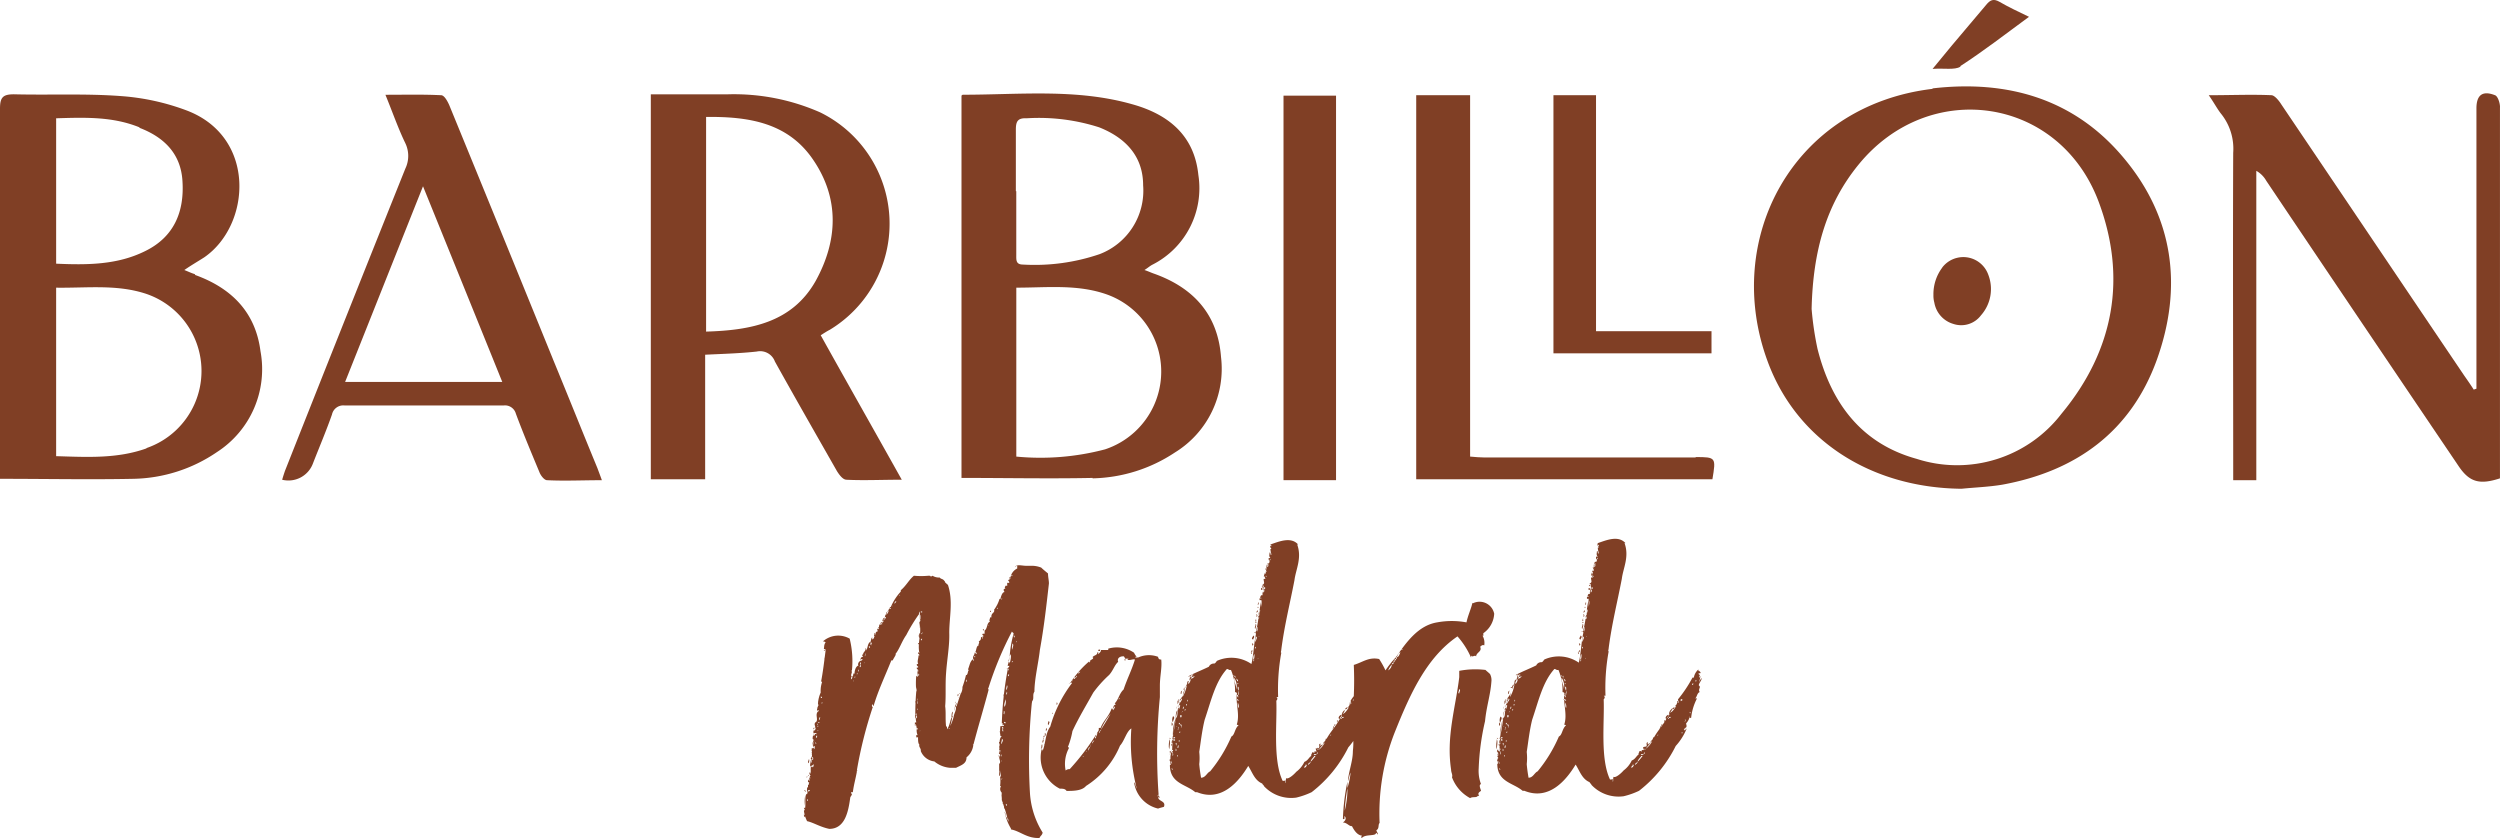 <svg xmlns="http://www.w3.org/2000/svg" width="212.542" height="71.242" viewBox="0 0 212.542 71.242">
  <g id="logo-barbillon-madrid" transform="translate(3.5 -159.879)">
    <g id="Capa_1" transform="translate(-3.5 159.879)">
      <g id="Grupo_51" data-name="Grupo 51">
        <path id="Trazado_36" data-name="Trazado 36" d="M24.057,209.986c-.27-.077-.5-.193-.886-.347.616-.424,1.155-.732,1.694-1.078,3.966-2.734,4.466-10.2-1.463-12.475a19.869,19.869,0,0,0-5.583-1.232c-3.042-.231-6.084-.077-9.125-.154-.963,0-1.194.27-1.194,1.232V227.39h0c3.889,0,7.624.077,11.359,0a13,13,0,0,0,7.085-2.272,8.384,8.384,0,0,0,3.7-8.586c-.424-3.311-2.464-5.352-5.545-6.469Zm-4.7-12.437c2.118.809,3.542,2.233,3.658,4.582.154,2.58-.732,4.7-3.157,5.891-2.387,1.194-4.967,1.194-7.585,1.078v-12.36h0c2.464-.077,4.813-.154,7.085.77Zm.578,27.261c-2.5.886-5.044.732-7.662.655V211.141h0c2.618.039,5.2-.308,7.7.539a6.928,6.928,0,0,1,0,13.091Z" transform="translate(-7.5 -186.683)" fill="#803f25"/>
        <path id="Trazado_37" data-name="Trazado 37" d="M230.928,227.243a13.092,13.092,0,0,0,7.008-2.195,8.349,8.349,0,0,0,3.927-8.124c-.27-3.619-2.349-5.891-5.7-7.085-.231-.077-.462-.193-.809-.308.308-.193.462-.347.693-.462a7.289,7.289,0,0,0,3.889-7.624c-.347-3.388-2.58-5.16-5.622-6.007-4.736-1.348-9.588-.809-14.4-.809,0,0-.038,0-.115.077v32.5h0c3.773,0,7.47.077,11.166,0Zm-6.507-24.412v-5.237c0-.693.154-1,.924-.963a16.752,16.752,0,0,1,6.161.77c2.426.963,3.735,2.618,3.735,4.928a5.775,5.775,0,0,1-3.7,5.853,17.078,17.078,0,0,1-6.507.886c-.616,0-.578-.385-.578-.809v-5.429h0Zm.039,8.2c2.618,0,5.2-.308,7.7.578a6.964,6.964,0,0,1-.154,13.168,21.439,21.439,0,0,1-7.547.616V211.033Z" transform="translate(-138.056 -186.575)" fill="#803f25"/>
        <path id="Trazado_38" data-name="Trazado 38" d="M409.957,193.167c-11.9,1.425-17.866,12.783-14.015,23.179,2.464,6.7,8.779,10.743,16.48,10.82h0c1.155-.116,2.31-.154,3.465-.347,6.315-1.155,10.935-4.543,13.13-10.589,2.233-6.2,1.463-12.167-2.888-17.288-4.2-4.967-9.857-6.546-16.172-5.814Zm10.974,27.607a11.186,11.186,0,0,1-12.321,3.85c-4.736-1.309-7.277-4.775-8.432-9.357a26.676,26.676,0,0,1-.5-3.388c.115-4.929,1.232-8.894,4-12.283,6.007-7.354,16.98-5.776,20.369,3.08C426.514,209.185,425.4,215.384,420.931,220.775Z" transform="translate(-245.66 -185.613)" fill="#803f25"/>
        <path id="Trazado_39" data-name="Trazado 39" d="M167.8,227.467c1.5.077,3,0,4.736,0-2.349-4.2-4.62-8.2-6.892-12.283.308-.193.539-.347.77-.462a10.542,10.542,0,0,0-.809-18.482,18.18,18.18,0,0,0-7.816-1.54H151.2v32.728h4.62V216.84h0c1.579-.077,3-.115,4.389-.27a1.337,1.337,0,0,1,1.54.847c1.733,3.119,3.5,6.2,5.275,9.318.193.308.5.732.809.732Zm-11.9-12.629V196.625h0c3.581-.039,6.931.462,9.087,3.619,2.272,3.311,2.118,6.892.231,10.319-2,3.542-5.506,4.2-9.318,4.312Z" transform="translate(-95.87 -186.683)" fill="#803f25"/>
        <path id="Trazado_40" data-name="Trazado 40" d="M519.958,195.643c0-.347-.193-.924-.424-1-1.078-.424-1.579,0-1.579,1.117v23.834l-.231.077c-.27-.424-.539-.809-.809-1.194-5.2-7.7-10.358-15.363-15.556-23.064-.193-.308-.539-.732-.809-.77-1.694-.077-3.427,0-5.352,0,.462.655.732,1.194,1.078,1.617a4.742,4.742,0,0,1,1,3.273c-.038,8.856,0,17.75,0,26.606v1.232h1.964v-26.3a2.228,2.228,0,0,1,.847.847c5.429,8.086,10.858,16.133,16.326,24.219.924,1.386,1.771,1.656,3.542,1.078V195.682Z" transform="translate(-307.416 -186.548)" fill="#803f25"/>
        <path id="Trazado_41" data-name="Trazado 41" d="M92.825,217.271q-4.389-10.8-8.817-21.6c-.154-.347-.424-.847-.693-.847-1.54-.077-3.08-.038-4.736-.038.616,1.5,1.078,2.849,1.694,4.12a2.49,2.49,0,0,1,0,2.156q-5.14,12.822-10.242,25.721c-.077.231-.154.462-.231.732a2.224,2.224,0,0,0,2.618-1.386c.539-1.386,1.117-2.734,1.617-4.158a.983.983,0,0,1,1.078-.77H88.628a.956.956,0,0,1,1.04.693c.616,1.656,1.309,3.311,2,4.967.116.308.424.693.655.693,1.5.077,3,0,4.659,0-.154-.424-.27-.732-.385-1.04-1.271-3.08-2.5-6.161-3.773-9.241ZM75.152,219.2c2.195-5.506,4.351-10.935,6.623-16.634,2.31,5.7,4.5,11.089,6.738,16.634Z" transform="translate(-45.812 -186.729)" fill="#803f25"/>
        <path id="Trazado_42" data-name="Trazado 42" d="M140.3,279.9Z" transform="translate(-89.167 -239.078)" fill="#803f25"/>
        <path id="Trazado_43" data-name="Trazado 43" d="M343.957,225.7H326.014c-.385,0-.77-.038-1.232-.077V194.9H320.2v32.651h25.182c.308-1.848.308-1.887-1.425-1.887Z" transform="translate(-199.798 -186.806)" fill="#803f25"/>
        <rect id="Rectángulo_34" data-name="Rectángulo 34" width="4.466" height="32.69" transform="translate(109.12 8.132)" fill="#803f25"/>
        <path id="Trazado_44" data-name="Trazado 44" d="M363.938,214.961h-9.818V194.9H350.5v21.947h13.438Z" transform="translate(-218.431 -186.806)" fill="#803f25"/>
        <path id="Trazado_45" data-name="Trazado 45" d="M436.549,179.509c1.964-1.271,3.812-2.7,5.853-4.2-.963-.462-1.771-.847-2.5-1.271-.539-.308-.809-.154-1.155.27-.963,1.155-1.964,2.31-2.926,3.465-.462.578-.963,1.155-1.617,1.964,1-.077,1.848.116,2.387-.192Z" transform="translate(-269.903 -173.879)" fill="#803f25"/>
        <path id="Trazado_46" data-name="Trazado 46" d="M435.17,231.517a3.741,3.741,0,0,0-.77,2.349h0a2.266,2.266,0,0,0,.077.655,2.291,2.291,0,0,0,1.617,1.81,2.1,2.1,0,0,0,2.349-.732,3.37,3.37,0,0,0,.616-3.465,2.255,2.255,0,0,0-3.927-.578Z" transform="translate(-270.026 -208.792)" fill="#803f25"/>
        <path id="Trazado_47" data-name="Trazado 47" d="M228.958,351.277V351.2C228.881,351.2,228.8,351.277,228.958,351.277Z" transform="translate(-143.633 -282.924)" fill="#803f25"/>
        <path id="Trazado_48" data-name="Trazado 48" d="M185.1,349.8v.77A2.581,2.581,0,0,0,185.1,349.8Z" transform="translate(-116.717 -282.063)" fill="#803f25"/>
        <path id="Trazado_49" data-name="Trazado 49" d="M186.008,345.077V345C185.931,345,185.931,345.077,186.008,345.077Z" transform="translate(-117.24 -279.112)" fill="#803f25"/>
        <path id="Trazado_50" data-name="Trazado 50" d="M186.7,339.8Z" transform="translate(-117.701 -275.914)" fill="#803f25"/>
        <path id="Trazado_51" data-name="Trazado 51" d="M228.9,333.054v0Z" transform="translate(-143.652 -271.671)" fill="#803f25"/>
        <path id="Trazado_52" data-name="Trazado 52" d="M228.7,350.2v.154c.115,0,0,.154.193.231-.077-.193,0-.346-.154-.385Z" transform="translate(-143.529 -282.309)" fill="#803f25"/>
        <path id="Trazado_53" data-name="Trazado 53" d="M229.2,351.993c0,.077,0,.154.116.193C229.238,352.186,229.316,351.955,229.2,351.993Z" transform="translate(-143.837 -283.409)" fill="#803f25"/>
        <path id="Trazado_54" data-name="Trazado 54" d="M210.2,333.9v0Z" transform="translate(-132.152 -272.286)" fill="#803f25"/>
        <path id="Trazado_55" data-name="Trazado 55" d="M210.1,325.838v0Z" transform="translate(-132.091 -267.304)" fill="#803f25"/>
        <path id="Trazado_56" data-name="Trazado 56" d="M210.645,310.4c0,.077-.077.193,0,.193C210.645,310.516,210.761,310.477,210.645,310.4Z" transform="translate(-132.405 -257.834)" fill="#803f25"/>
        <path id="Trazado_57" data-name="Trazado 57" d="M209.6,331.839v.077c.116,0,.116-.077.116-.116H209.6Z" transform="translate(-131.783 -270.994)" fill="#803f25"/>
        <path id="Trazado_58" data-name="Trazado 58" d="M217.754,331c-.154,0-.154.27-.154.462h.116c-.116-.115,0-.27,0-.462Z" transform="translate(-136.703 -270.502)" fill="#803f25"/>
        <path id="Trazado_59" data-name="Trazado 59" d="M218.7,328.3v0Z" transform="translate(-137.379 -268.842)" fill="#803f25"/>
        <path id="Trazado_60" data-name="Trazado 60" d="M218.8,327.293c.154,0,.116-.077.116-.193C218.8,327.1,218.916,327.293,218.8,327.293Z" transform="translate(-137.441 -268.104)" fill="#803f25"/>
        <path id="Trazado_61" data-name="Trazado 61" d="M203.5,309Z" transform="translate(-128.032 -256.973)" fill="#803f25"/>
        <path id="Trazado_62" data-name="Trazado 62" d="M218.445,328.7c0,.116-.077.116,0,.193V328.7Z" transform="translate(-137.202 -269.088)" fill="#803f25"/>
        <path id="Trazado_63" data-name="Trazado 63" d="M224.584,312.771c-.077-.077-.115.116,0,.116Z" transform="translate(-140.953 -259.281)" fill="#803f25"/>
        <path id="Trazado_64" data-name="Trazado 64" d="M196,321.8v0Z" transform="translate(-123.42 -264.845)" fill="#803f25"/>
        <path id="Trazado_65" data-name="Trazado 65" d="M228.545,348.5c0,.193-.077.424,0,.385C228.468,348.808,228.545,348.539,228.545,348.5Z" transform="translate(-143.413 -281.264)" fill="#803f25"/>
        <path id="Trazado_66" data-name="Trazado 66" d="M196.3,322.4Z" transform="translate(-123.604 -265.214)" fill="#803f25"/>
        <path id="Trazado_67" data-name="Trazado 67" d="M188.1,331.9Z" transform="translate(-118.562 -271.056)" fill="#803f25"/>
        <path id="Trazado_68" data-name="Trazado 68" d="M203,310.1Z" transform="translate(-127.725 -257.65)" fill="#803f25"/>
        <path id="Trazado_69" data-name="Trazado 69" d="M201.176,312.854c.077,0,0-.154.077-.154C201.176,312.7,201.137,312.7,201.176,312.854Z" transform="translate(-126.594 -259.248)" fill="#803f25"/>
        <path id="Trazado_70" data-name="Trazado 70" d="M200.611,313.6c-.077,0-.077.077-.116.077.116,0-.116.231.077.231V313.6Z" transform="translate(-126.183 -259.802)" fill="#803f25"/>
        <path id="Trazado_71" data-name="Trazado 71" d="M229.008,327.7Z" transform="translate(-143.683 -268.473)" fill="#803f25"/>
        <path id="Trazado_72" data-name="Trazado 72" d="M221.5,319.7h0Z" transform="translate(-139.101 -263.553)" fill="#803f25"/>
        <path id="Trazado_73" data-name="Trazado 73" d="M230.145,319.593V319.4S230.068,319.593,230.145,319.593Z" transform="translate(-144.397 -263.369)" fill="#803f25"/>
        <path id="Trazado_74" data-name="Trazado 74" d="M230.7,315.7v0Z" transform="translate(-144.759 -261.093)" fill="#803f25"/>
        <path id="Trazado_75" data-name="Trazado 75" d="M229.8,321.5s0,.115.116,0Z" transform="translate(-144.206 -264.66)" fill="#803f25"/>
        <path id="Trazado_76" data-name="Trazado 76" d="M204.406,310.243c.193-.231,0-.539.193-.809,0-1.078.347-2.464.462-3.542.347-1.925.539-3.619.77-5.66,0-.27-.077-.539-.077-.847-.231-.193-.424-.347-.578-.5a2.194,2.194,0,0,0-.847-.154h-.462c-.308,0-.809-.154-.924.116,0,0,.116-.116.193-.116v.231a1.03,1.03,0,0,0-.578.809.075.075,0,0,0-.077-.077v.077c0,.154.077,0,.115,0-.077.154-.231.116-.231.231.077,0,.116.154.077.192-.116,0-.077-.077-.077-.192h0v.192c-.115-.077-.077.077-.077.231h-.154c0,.116-.116.116,0,.231h0c-.231.077-.154.154-.077.308-.193,0-.308.385-.347.578h-.077a2.974,2.974,0,0,1-.462.924c.077.308-.27.231-.231.655h-.116c0,.193-.116.231,0,.347-.308.154-.193.578-.462.77v.27h-.154c-.116.154.077.077.077.27-.077-.193-.077.115-.231,0,0,.193,0,.27-.193.385.116.116-.077.231,0,.347-.231,0-.193.578-.347.616,0,.231-.193.27-.115.539.115,0,0,.231,0,.154v-.154c-.27.154-.308.539-.424.809h0c0,.231-.077.616-.193.539a8.86,8.86,0,0,1-.308,1.04v-.077a1.032,1.032,0,0,1-.154.655s-.193-.077-.116,0h.116c-.116.347-.27.809-.347,1.078-.116-.154.077-.231,0-.308-.077.154-.231.462-.154.655,0-.193,0-.308.077-.385.116.27-.116.578-.154.847a3.755,3.755,0,0,1-.308.847,6.017,6.017,0,0,0,.193-.847c-.231.347-.193.77-.462,1.117V312.4h-.077c-.077-.693,0-1.155-.077-1.733.077-.847,0-1.848.077-2.811.077-1.155.308-2.349.27-3.427,0-1.309.347-2.734-.116-4.081-.116-.077-.154-.154-.231-.193,0-.115-.077-.115-.077-.154-.154-.193-.27-.116-.385-.27a1.089,1.089,0,0,1-.616-.154.565.565,0,0,1-.154.077c0-.077-.077-.077-.193-.077a6.5,6.5,0,0,1-1.232,0c-.424.346-.655.847-1.117,1.232v.116h0a4.468,4.468,0,0,0-.847,1.309h-.077c0,.192-.193.231-.193.424.077,0,0-.154.115-.116-.077.116-.077.231-.231.347,0-.115.077-.115.077-.193h-.077c0,.193-.116.231-.116.385h.077c0,.077,0,.154-.115.154,0,.077,0,.116-.077.116,0,0,0-.116.077-.116v-.116a.5.5,0,0,0-.193.424c0-.116.077-.193.116-.116,0,0-.077.193-.116.116-.116,0-.116,0-.116.077.116,0,.116,0,.116.077-.116,0-.154.077-.193,0-.077.077-.077.154-.077.308h0c0,.077,0,.116-.116.116v.193c-.231,0-.154.308-.308.5,0,.115-.077.115-.154.193v-.193c-.116.115-.077.231-.154.385a.075.075,0,0,1,.077.077.075.075,0,0,1-.077-.077c-.231.077-.231.539-.347.732,0-.077,0-.193-.077-.193.077.231-.231.347-.193.539-.154,0-.077.077,0,.193-.154,0-.27.116-.193.347h0c0-.077,0-.231.154-.115a.717.717,0,0,1-.154.115v.116c0,.116,0,.154-.077.231,0-.154,0-.193.077-.231v-.116c-.193,0-.308.347-.193.385-.27.077-.347.5-.347.693H189.2c0,.077,0,.193-.077.231,0,.077,0,.231-.154.27.077,0,0-.231.116-.231-.154-.116,0-.27,0-.462,0,0-.116,0,0-.077a7.979,7.979,0,0,0-.193-2.7,1.968,1.968,0,0,0-2.272.231.459.459,0,0,1,.231.077c-.154.193-.116.385-.154.578,0,0,.154,0,.154.077h0c-.116,0-.154,0-.154.077l.154-.077c-.116.886-.231,1.887-.385,2.657,0,.077.077,0,.077.077a2.342,2.342,0,0,0-.115.886h0a2.556,2.556,0,0,0-.231,1h.077c-.116,0,0,.154,0,.193a.075.075,0,0,0-.077-.077c0,.116-.116.308-.077.462,0-.077.154-.116.154,0-.077,0-.193.115-.193.346h0v0h0c0,.193.116.539-.116.616-.116.193,0,.231,0,.462.077,0,0,.27-.154.231a.2.2,0,0,1,.154-.231h-.154v.462c.077,0,.27-.077.27.077-.231-.077-.077.077-.27.154v-.231c0,.077-.154.578,0,.5h0v.115a.075.075,0,0,1,.077.077l-.077-.077c-.077,0,.077.308-.077.347,0,0,.077-.193,0-.193a.6.6,0,0,0,.116.424c-.077.154-.193,0-.193.154s.193,0,0,.077c0,.116.077.192,0,.192,0,.077.077.193,0,.154.077.116,0,.27-.077.385,0,.077.116.077.116.116-.116,0,0,.192,0,.231h0c0-.077-.116,0-.116,0,.077,0,0-.269,0-.192,0,.231-.116.385,0,.539a.075.075,0,0,1,.077-.077c0-.077.154-.077.154,0,0,0,0,.115-.077.115a.075.075,0,0,0-.077-.077.075.075,0,0,1-.077.077v.539c-.077,0,0-.115-.077-.115-.077.154,0,.193.077.308-.077,0-.077,0-.077.077h0c.077.116,0,.116,0,.346-.116,0-.116-.115-.154-.115v.231h.116c-.077.077,0,.231-.116.231v.193c-.115,0-.077.193-.077.347.077,0,0,.231,0,.27,0,0,0-.116-.077,0-.154.269,0,.924-.116,1.232,0-.039.039-.077-.077-.116,0,0,0,.154.077.154,0,.038-.039.077-.077.115a2.6,2.6,0,0,0,.27.886c.539.116,1.117.5,1.887.655,1.348,0,1.617-1.5,1.771-2.58,0-.154.116-.231.154-.346a.474.474,0,0,1-.077-.193h.154c.077-.616.231-1.117.347-1.771-.116-.077.116,0,0-.115a36.29,36.29,0,0,1,1.348-5.352.128.128,0,0,1,0-.231c.077.077-.077.154.077.115.385-1.309.963-2.5,1.5-3.85h.116c.077-.193.347-.539.231-.539.347-.424.539-1.078.924-1.617h0a14.537,14.537,0,0,1,1.078-1.771v.077a.415.415,0,0,1,.077-.308v.655c.077-.154,0-.27.077-.385,0,.308,0,.578-.116.616v.116c.231.809-.193,1.617,0,2.541-.077,0,0-.077-.077-.077-.116.154.077.116.077.27h-.077c0,.308-.154.5,0,.77,0,0,0-.116-.154,0,0,.154.193.154.115.27h-.115c0,.193.154.077.154.308-.193,0,0,.385-.077.462-.077,0-.077-.077-.115-.077a6.987,6.987,0,0,0,0,1.271v-.385c0,.192.077.308,0,.462h0a22.02,22.02,0,0,0-.077,2.272h.077c0-.115-.077-.385,0-.462,0,.193.154.347,0,.462-.077.077,0,.231,0,.347h-.116v.27c.154,0-.077-.116.077-.116a1.124,1.124,0,0,1,.077.347c.077,0,.116,0,.116.077h-.116a1.057,1.057,0,0,0,.077.5h-.116c0,.154,0,.27.154.154,0,.308,0,.539.116.655-.077.193.154.308.116.539a1.408,1.408,0,0,0,1.155.886,2.378,2.378,0,0,0,1.309.539h.539c.462-.231.886-.347.886-.886a1.592,1.592,0,0,0,.578-1.04s-.077,0,0-.077v.077c.424-1.617.847-3,1.309-4.736-.116,0,0-.154,0-.193a29.207,29.207,0,0,1,2-4.774c-.077.115.116.115.116.231a9.011,9.011,0,0,0-.347,2.272.754.754,0,0,1,.115-.539,1.878,1.878,0,0,1-.115.809c0-.077,0-.154-.077-.154,0,.115-.077.231-.077.347h.154c-.116.154,0,.346-.116.385-.077,0,.154-.231,0-.27a29.25,29.25,0,0,0-.539,4.775h.077c.077.077-.077,0,0,.231h-.193a3.087,3.087,0,0,0,0,.847h.116c-.308.27-.116.809-.231,1.194,0,.116.116-.116.116.116H201.6c0,.077-.077.231.077.231,0-.116-.077-.154,0-.193v.308c-.154.154,0,.347,0,.539,0,0,0,.231-.077.116V316.6c.154,0,0-.424.077-.462,0,.231.154.616,0,.5a3.116,3.116,0,0,1,0,.847s.077-.077.077,0h0a.414.414,0,0,0,.077.539c-.116.655.308,1.348.462,2.156.077,0,.116.231.077.308,0-.116-.077-.154-.077-.308-.193-.115-.116-.385-.231-.539a4.214,4.214,0,0,0,.539,1.425v.077c.809.154,1.348.77,2.426.732.077-.193.231-.231.27-.462a7.181,7.181,0,0,1-1.078-3.35,49.578,49.578,0,0,1,.154-7.624Zm-19.137,8.471v-.154C185.347,318.56,185.347,318.791,185.27,318.714Zm.077-.809c0-.115.077-.115.154-.115A.114.114,0,0,1,185.347,317.905Zm.116-.886v-.308C185.539,316.711,185.539,316.981,185.462,317.019Zm.154-.886Zm0-.27Zm.077-.886c.154,0,.077.27.077.27C185.655,315.248,185.77,315.171,185.693,314.979Zm.154.732h-.077v-.077h.077Zm.077-1.656c0,.077,0,.27-.077.27h0v-.27h0s0-.116-.077-.116h.077v.154Zm.039-.193v-.154s0,.077.154.116H186Zm.116-.5c-.116,0,0-.193,0-.193C186.194,313.169,186.078,313.323,186.078,313.362Zm.039-1.232a.564.564,0,0,1,.077.154S186.117,312.283,186.117,312.129Zm.039.655h0C186.155,312.668,186.309,312.784,186.155,312.784Zm0-.347h0C186.155,312.245,186.309,312.36,186.155,312.437Zm.077-.308v-.116c.077,0,.077,0,.077.077h-.077Zm.116-.308c-.154,0,0-.154,0-.231C186.425,311.59,186.348,311.706,186.348,311.821Zm.193-1.848c-.116,0-.116-.077-.116-.116C186.5,309.858,186.54,309.858,186.54,309.973Zm-.077.809h0Zm.038-.347c0-.077,0-.077.077-.077A.068.068,0,0,1,186.5,310.435Zm.5-4.7v0Zm2.233,2.811c-.116,0,0,0,0-.115Zm.077-.27c0-.27.116-.077,0,0Zm.193-.193v-.116C189.582,307.971,189.505,307.971,189.505,308.087Zm.039-.231h0C189.736,307.779,189.351,308.048,189.544,307.855Zm.116-.115c-.116-.077,0-.193,0-.193h0Zm.115-.385c-.115,0,.077-.154,0-.193C189.89,307.162,189.852,307.316,189.775,307.355Zm.347-.347h0C190.121,306.893,190.2,307.008,190.121,307.008Zm.077-.578c-.077-.115.116-.154,0-.231C190.352,306.2,190.2,306.315,190.2,306.431Zm.347-.886.077.116C190.622,305.776,190.468,305.661,190.545,305.545Zm.231-.038c-.193-.077-.154-.193,0-.231h0C190.776,305.391,190.66,305.391,190.776,305.507Zm.693-1.232Zm.539-1.271v0Zm.347-.693h0C192.547,302.311,192.162,302.5,192.354,302.311Zm.193-.192c0,.077-.077.077,0,0Zm.154-.154c0-.193.077-.154.116-.231C192.893,301.733,192.816,301.849,192.7,301.964Zm.424-.693h0C193.124,301.117,193.24,301.271,193.124,301.271Zm1.54,7.932v0Zm0,.924c-.077,0,0-.077,0-.154v.5C194.588,310.474,194.665,310.2,194.665,310.127Zm0,.732v.077C194.665,311.09,194.588,310.936,194.665,310.859Zm.116-2.772c-.116,0,0-.116-.077-.193C194.857,307.971,194.78,308.009,194.78,308.087Zm.077,4.813v-.154C194.934,312.746,194.857,312.746,194.857,312.9Zm.038.077Zm-.038-6.546v.039h0Zm.077-3.735v-.077h.116v.077Zm.077,2.233c.077,0,0,.077,0,.154C194.857,305.006,195.011,304.968,195.011,304.929Zm0,8.7Zm.039-9.164h0c0,.193-.154,0,0,0C195.05,304.275,195.127,304.467,195.05,304.467Zm2.31,8.086h0C197.514,312.668,197.167,312.553,197.36,312.553Zm.886-2.58h-.077V309.9h.077Zm.193-.193Zm.039-.424Zm.308-.77v-.154C198.862,308.356,198.862,308.664,198.785,308.587Zm.077-.347h0Zm0-.231h0Zm.077-.231h0Zm.077-.154h0C199.016,307.779,198.9,307.624,199.016,307.624Zm.539-1.117h-.077v-.077h.077Zm.116-.27c-.077,0-.116-.115-.116-.192C199.67,306.046,199.709,306.238,199.67,306.238Zm.347-1.348h0Zm.154.039v-.154C200.171,304.621,200.286,304.968,200.171,304.929Zm.5-1.078c-.077,0,0,0,0-.115Zm.578-1.155Zm.154-.308a.068.068,0,0,1,.077-.077A.075.075,0,0,1,201.4,302.388Zm.385-.847h0C202.019,301.425,201.634,301.733,201.788,301.541Zm.039-.154h0Zm.886-1.771h-.077v-.077h.077Zm-.924,15.787v-.077C201.788,315.21,201.865,315.325,201.788,315.4Zm0-.655v.192C201.672,314.94,201.788,314.786,201.788,314.748Zm0,2.195c0-.115,0-.115.077-.115Zm.039-3.042c-.116-.077,0-.231,0-.462C202.019,313.593,201.826,313.67,201.826,313.9Zm.077,2.849h0Zm-.077-4.274c.231-.154,0,.308.154.308C201.749,312.9,201.98,312.514,201.826,312.476Zm.154-.116c-.154,0-.077-.077-.077-.115C202.019,312.245,202.019,312.322,201.98,312.36Zm0-1.271c.154,0,0,.27.077.27C201.9,311.359,202.057,311.128,201.98,311.09Zm0,.616Zm.038.308c.116,0,.116,0,.116.116C202.019,312.129,202.019,312.052,202.019,312.014Zm.039-1.271c-.077-.193,0-.308.077-.655A.975.975,0,0,1,202.057,310.743Zm.115,8.24s.077,0,.077.154C202.173,319.137,202.173,319.06,202.173,318.983Zm.039-9.279h0c-.116-.077.077-.116,0-.27C202.365,309.55,202.211,309.627,202.211,309.7Zm.039-.385c-.116-.115,0-.308,0-.424C202.365,308.972,202.25,309.165,202.25,309.319Zm.154-1.348c.077,0,0,.077,0,.154C202.327,308.125,202.327,308.009,202.4,307.971Zm0-.116h0Zm.116,12.437Zm.193-13.4c0,.116-.116,0,0,0C202.712,306.739,202.866,306.893,202.712,306.893Zm0-1c-.077-.154,0-.308,0-.539C202.9,305.43,202.712,305.7,202.712,305.892Zm.115-.886h0Zm.077-.154a.212.212,0,0,1-.077-.193C202.9,304.66,202.943,304.737,202.9,304.852Zm.193.27v.115S203.02,305.237,203.1,305.122Z" transform="translate(-116.655 -250.63)" fill="#803f25"/>
        <path id="Trazado_77" data-name="Trazado 77" d="M221.6,319.6h0Z" transform="translate(-139.163 -263.492)" fill="#803f25"/>
        <path id="Trazado_78" data-name="Trazado 78" d="M189.645,318.8c0,.077-.077.231,0,.308C189.645,318.915,189.722,318.839,189.645,318.8Z" transform="translate(-119.491 -263)" fill="#803f25"/>
        <path id="Trazado_79" data-name="Trazado 79" d="M229.045,327.2c-.077,0,0,.154,0,.192Z" transform="translate(-143.72 -268.165)" fill="#803f25"/>
        <path id="Trazado_80" data-name="Trazado 80" d="M226.177,308.816h0s0-.116-.077-.116v.116Z" transform="translate(-141.93 -256.789)" fill="#803f25"/>
        <path id="Trazado_81" data-name="Trazado 81" d="M226.8,308.3Z" transform="translate(-142.361 -256.543)" fill="#803f25"/>
        <path id="Trazado_82" data-name="Trazado 82" d="M228.277,335.586s.077-.231-.077-.193C228.277,335.47,228.2,335.586,228.277,335.586Z" transform="translate(-143.222 -273.201)" fill="#803f25"/>
        <path id="Trazado_83" data-name="Trazado 83" d="M228.045,340.831V340.6C227.968,340.6,228.045,340.754,228.045,340.831Z" transform="translate(-143.105 -276.406)" fill="#803f25"/>
        <path id="Trazado_84" data-name="Trazado 84" d="M228.1,342.042v0Z" transform="translate(-143.16 -277.27)" fill="#803f25"/>
        <path id="Trazado_85" data-name="Trazado 85" d="M228.1,341.545Z" transform="translate(-143.16 -276.966)" fill="#803f25"/>
        <path id="Trazado_86" data-name="Trazado 86" d="M188.129,328.795v.077C187.975,329.064,188.283,328.756,188.129,328.795Z" transform="translate(-118.552 -269.144)" fill="#803f25"/>
        <path id="Trazado_87" data-name="Trazado 87" d="M228.1,338.808c0-.116.116-.193,0-.308Z" transform="translate(-143.16 -275.114)" fill="#803f25"/>
        <path id="Trazado_88" data-name="Trazado 88" d="M228.1,337.692v.154C228.215,337.846,228.215,337.653,228.1,337.692Z" transform="translate(-143.16 -274.614)" fill="#803f25"/>
        <path id="Trazado_89" data-name="Trazado 89" d="M185.991,341.5c0,.077-.154.27,0,.347C185.991,341.731,186.068,341.577,185.991,341.5Z" transform="translate(-117.222 -276.959)" fill="#803f25"/>
        <path id="Trazado_90" data-name="Trazado 90" d="M187.877,330v.077h0s0-.077-.077,0Z" transform="translate(-118.377 -269.887)" fill="#803f25"/>
        <path id="Trazado_91" data-name="Trazado 91" d="M185.5,346.3h0Z" transform="translate(-116.963 -279.911)" fill="#803f25"/>
        <path id="Trazado_92" data-name="Trazado 92" d="M185.1,348.389c0-.077.077.077.077.077C185.293,348.466,185.1,348.2,185.1,348.389Z" transform="translate(-116.717 -281.153)" fill="#803f25"/>
        <path id="Trazado_93" data-name="Trazado 93" d="M185.6,345.426l.077-.077C185.6,345.272,185.6,345.349,185.6,345.426Z" transform="translate(-117.024 -279.307)" fill="#803f25"/>
        <path id="Trazado_94" data-name="Trazado 94" d="M185,353.7c0,.077,0,.231.116.231C185.116,353.854,185.116,353.739,185,353.7Z" transform="translate(-116.655 -284.462)" fill="#803f25"/>
        <path id="Trazado_95" data-name="Trazado 95" d="M210.477,315.4Z" transform="translate(-132.275 -260.909)" fill="#803f25"/>
        <path id="Trazado_96" data-name="Trazado 96" d="M210.6,311.947c.077,0,0-.347,0-.347Z" transform="translate(-132.398 -258.572)" fill="#803f25"/>
        <path id="Trazado_97" data-name="Trazado 97" d="M201.5,312.4h-.077s-.116,0,0,.116h0C201.418,312.439,201.5,312.439,201.5,312.4Z" transform="translate(-126.72 -259.064)" fill="#803f25"/>
        <path id="Trazado_98" data-name="Trazado 98" d="M210.2,315.977h.116V315.9H210.2Z" transform="translate(-132.152 -261.216)" fill="#803f25"/>
        <path id="Trazado_99" data-name="Trazado 99" d="M209.6,328.717l.077.154C209.677,328.794,209.6,328.563,209.6,328.717Z" transform="translate(-131.783 -269.066)" fill="#803f25"/>
        <path id="Trazado_100" data-name="Trazado 100" d="M210.458,314.062V313.6C210.381,313.677,210.3,313.947,210.458,314.062Z" transform="translate(-132.256 -259.802)" fill="#803f25"/>
        <path id="Trazado_101" data-name="Trazado 101" d="M210.5,313.3v0Z" transform="translate(-132.337 -259.617)" fill="#803f25"/>
        <path id="Trazado_102" data-name="Trazado 102" d="M210.145,321.954s.116-.154,0-.154C210.145,321.8,210.068,321.954,210.145,321.954Z" transform="translate(-132.098 -264.845)" fill="#803f25"/>
        <path id="Trazado_103" data-name="Trazado 103" d="M204.4,319.4h0Z" transform="translate(-128.586 -263.369)" fill="#803f25"/>
        <path id="Trazado_104" data-name="Trazado 104" d="M210.145,321.2a.217.217,0,0,0,0,.231C210.222,321.431,210.261,321.2,210.145,321.2Z" transform="translate(-132.098 -264.476)" fill="#803f25"/>
        <path id="Trazado_105" data-name="Trazado 105" d="M201.977,311.4c-.077,0-.077,0-.077.077A.075.075,0,0,0,201.977,311.4Z" transform="translate(-127.048 -258.449)" fill="#803f25"/>
        <path id="Trazado_106" data-name="Trazado 106" d="M238.2,335.7v.27C238.277,335.97,238.316,335.739,238.2,335.7Z" transform="translate(-149.371 -273.392)" fill="#803f25"/>
        <path id="Trazado_107" data-name="Trazado 107" d="M237.9,336.454c.116,0,.077-.115.077-.154C237.9,336.3,237.9,336.377,237.9,336.454Z" transform="translate(-149.187 -273.762)" fill="#803f25"/>
        <path id="Trazado_108" data-name="Trazado 108" d="M238.445,334.7s-.077.193,0,.231C238.445,334.854,238.6,334.7,238.445,334.7Z" transform="translate(-149.501 -272.777)" fill="#803f25"/>
        <path id="Trazado_109" data-name="Trazado 109" d="M247.172,329.508c0-.154.115-.077.077-.231a49.4,49.4,0,0,1,.115-8.2v-.963c0-.809.193-1.54.116-2.233-.116,0-.231,0-.27-.231a2.222,2.222,0,0,0-1.733.077,1.2,1.2,0,0,1-.308-.423,2.579,2.579,0,0,0-2.195-.347v.116h-.616c0,.154-.115.231-.231.347-.077,0,.116-.154-.077-.154,0,.27-.27.231-.424.424.154,0,0,.193,0,.154-.077.039-.154.116-.231.154.077,0,.039.154-.038.115v-.077a8.326,8.326,0,0,0-1.617,1.848c.115,0,.154-.115.154,0a11.074,11.074,0,0,0-1.848,3.7c-.424.577-.385,1.425-.655,2.079,0-.077,0-.154-.077-.154a2.959,2.959,0,0,0,1.54,3.35c.231,0,.462,0,.578.193.539,0,1.309,0,1.656-.424a7.429,7.429,0,0,0,2.888-3.427c.385-.424.539-1.194.963-1.463a15.8,15.8,0,0,0,.462,5.121c-.115-.193-.115-.462-.231-.539a2.676,2.676,0,0,0,2.041,2.233c.193-.077.424-.116.5-.154.193-.539-.539-.424-.5-.886Zm-9.626-4.389c0,.077-.077,0,0,0Zm.347-1.155v-.077h0Zm2.657-5.044c.116,0-.077.077-.077.154C240.318,319,240.549,318.958,240.549,318.919Zm-.308.462v-.116c.077,0,.077.154,0,.116-.077.077-.116.154-.192.154C240.049,319.459,240.049,319.382,240.241,319.382Zm-.308.27c.077,0,0,.077,0,.116Zm.886,6.507h0v-.077C240.9,326.081,240.9,326.081,240.819,326.158Zm.308-.424c-.077,0,0,0,0-.077C241.2,325.658,241.127,325.658,241.127,325.735Zm.231-.269h-.077c.077.077,0,0,0,.154a.107.107,0,0,1,0-.154c0-.077.077-.077.077-.154C241.435,325.311,241.358,325.427,241.358,325.465Zm.116-.193c-.077,0,0-.077,0-.115,0-.077.116,0,0,0Zm.116-.231h0c0-.154.116-.231.193-.308C241.781,324.811,241.627,324.965,241.589,325.042Zm.424-.616h-.077c0,.116,0,.154-.077.154v.077h0v-.077h0v-.154h.077c0-.154,0-.27.154-.27-.077,0-.077.231-.154.27Zm.347-.539c0,.077-.077.077-.115.116,0,.077,0,.154-.077.115h0s.077,0,0-.115h.077c0-.077.077-.077.077-.116h0a5.566,5.566,0,0,1,.847-1.386c-.27.462-.539.924-.847,1.386Zm1.04-1.694c-.154-.116.116-.154.077-.308C243.668,321.884,243.4,322.115,243.4,322.192Zm.462-.924s0-.116.077-.116C243.937,321.153,243.937,321.268,243.86,321.268Zm.424-.847c-.385.347-.424.847-.77,1.194,0,0,.077,0,.077.115-.154,0-.193.154-.193.347-.116,0-.116-.077-.154,0-.231.655-.693,1-.924,1.617h-.154v.192A19.967,19.967,0,0,1,239.7,327.2a.465.465,0,0,0-.347.116,2.824,2.824,0,0,1,.27-1.887s0-.115-.077-.115a6.892,6.892,0,0,0,.385-1.348c.539-1.155,1.194-2.233,1.771-3.273a10.117,10.117,0,0,1,1.348-1.5c.347-.385.462-.847.77-1.117-.116-.27.116-.5.5-.462,0,.077.077.077.077.193h.308s-.077.077-.116.077c.193.116.5-.077.655,0-.27.886-.655,1.617-.963,2.541Zm1.117-2.7h-.115v-.077h.115Z" transform="translate(-148.755 -261.81)" fill="#803f25"/>
        <path id="Trazado_110" data-name="Trazado 110" d="M263.354,349.731c-.077,0,0-.231-.154-.231C263.2,349.616,263.2,349.693,263.354,349.731Z" transform="translate(-164.745 -281.879)" fill="#803f25"/>
        <path id="Trazado_111" data-name="Trazado 111" d="M237.739,336.79v.115h.077c-.077,0,0-.154-.115-.115Z" transform="translate(-149.064 -274.059)" fill="#803f25"/>
        <path id="Trazado_112" data-name="Trazado 112" d="M237.718,337.408c0-.154.116-.154,0-.308h0C237.718,337.216,237.6,337.331,237.718,337.408Z" transform="translate(-149.043 -274.253)" fill="#803f25"/>
        <path id="Trazado_113" data-name="Trazado 113" d="M243.545,324.777V324.7S243.468,324.777,243.545,324.777Z" transform="translate(-152.637 -266.628)" fill="#803f25"/>
        <path id="Trazado_114" data-name="Trazado 114" d="M242.616,326.4Z" transform="translate(-152.016 -267.673)" fill="#803f25"/>
        <rect id="Rectángulo_35" data-name="Rectángulo 35" width="0.077" transform="translate(90.716 58.342)" fill="#803f25"/>
        <path id="Trazado_115" data-name="Trazado 115" d="M255.8,319.516c.154,0,.116-.077,0-.116Z" transform="translate(-160.194 -263.369)" fill="#803f25"/>
        <path id="Trazado_116" data-name="Trazado 116" d="M240.8,329.193c.077,0,.115-.193,0-.193Z" transform="translate(-150.97 -269.272)" fill="#803f25"/>
        <path id="Trazado_117" data-name="Trazado 117" d="M239.918,331.316V331.2S239.8,331.316,239.918,331.316Z" transform="translate(-150.396 -270.625)" fill="#803f25"/>
        <path id="Trazado_118" data-name="Trazado 118" d="M238.918,333.1c0,.115-.116.231,0,.347C238.918,333.331,239.111,333.177,238.918,333.1Z" transform="translate(-149.781 -271.794)" fill="#803f25"/>
        <path id="Trazado_119" data-name="Trazado 119" d="M242.116,327h0Z" transform="translate(-151.708 -268.042)" fill="#803f25"/>
        <path id="Trazado_120" data-name="Trazado 120" d="M237.416,338.2c-.115.115,0,.27-.115.385C237.454,338.585,237.454,338.316,237.416,338.2Z" transform="translate(-148.818 -274.93)" fill="#803f25"/>
        <path id="Trazado_121" data-name="Trazado 121" d="M248,319.7Z" transform="translate(-155.398 -263.553)" fill="#803f25"/>
        <path id="Trazado_122" data-name="Trazado 122" d="M257,337.918v0Z" transform="translate(-160.932 -274.725)" fill="#803f25"/>
        <path id="Trazado_123" data-name="Trazado 123" d="M250,317.416h.154V317.3c-.116,0-.154,0-.154.077Z" transform="translate(-156.628 -262.077)" fill="#803f25"/>
        <path id="Trazado_124" data-name="Trazado 124" d="M265.618,337.947c0-.27.115-.616,0-.847C265.618,337.254,265.5,337.716,265.618,337.947Z" transform="translate(-166.201 -274.253)" fill="#803f25"/>
        <path id="Trazado_125" data-name="Trazado 125" d="M265.7,336.8s0,.077.116.077C265.816,336.877,265.816,336.8,265.7,336.8Z" transform="translate(-166.283 -274.069)" fill="#803f25"/>
        <path id="Trazado_126" data-name="Trazado 126" d="M266.854,331.1h0Z" transform="translate(-166.898 -270.564)" fill="#803f25"/>
        <path id="Trazado_127" data-name="Trazado 127" d="M285.2,307.874v.077C285.277,308.028,285.277,307.8,285.2,307.874Z" transform="translate(-178.274 -256.271)" fill="#803f25"/>
        <path id="Trazado_128" data-name="Trazado 128" d="M266.2,333.4v.27C266.354,333.67,266.277,333.4,266.2,333.4Z" transform="translate(-166.59 -271.978)" fill="#803f25"/>
        <path id="Trazado_129" data-name="Trazado 129" d="M284.777,311.2H284.7v.077h.077Z" transform="translate(-177.967 -258.326)" fill="#803f25"/>
        <path id="Trazado_130" data-name="Trazado 130" d="M285.016,309.2h0Z" transform="translate(-178.09 -257.096)" fill="#803f25"/>
        <path id="Trazado_131" data-name="Trazado 131" d="M285.245,306.9c0,.115-.077.193,0,.231C285.245,307.054,285.361,306.9,285.245,306.9Z" transform="translate(-178.281 -255.682)" fill="#803f25"/>
        <path id="Trazado_132" data-name="Trazado 132" d="M284.777,310.4a.533.533,0,0,0-.077.27C284.854,310.67,284.7,310.554,284.777,310.4Z" transform="translate(-177.967 -257.834)" fill="#803f25"/>
        <path id="Trazado_133" data-name="Trazado 133" d="M284.9,309.731c.116,0,.116-.231,0-.231C284.9,309.615,284.977,309.615,284.9,309.731Z" transform="translate(-178.09 -257.281)" fill="#803f25"/>
        <path id="Trazado_134" data-name="Trazado 134" d="M285.945,303.7c0,.077-.077.077,0,.154C286.061,303.931,286.1,303.7,285.945,303.7Z" transform="translate(-178.712 -253.714)" fill="#803f25"/>
        <path id="Trazado_135" data-name="Trazado 135" d="M300.4,336.5v0Z" transform="translate(-187.622 -273.884)" fill="#803f25"/>
        <path id="Trazado_136" data-name="Trazado 136" d="M303.309,331.7c-.116,0-.385.27-.154.385C303.155,331.893,303.386,331.777,303.309,331.7Z" transform="translate(-189.26 -270.933)" fill="#803f25"/>
        <path id="Trazado_137" data-name="Trazado 137" d="M304.654,330c0,.077-.154.077-.154.193C304.654,330.193,304.769,330.039,304.654,330Z" transform="translate(-190.143 -269.887)" fill="#803f25"/>
        <path id="Trazado_138" data-name="Trazado 138" d="M302.7,332.878v.193C302.777,333.07,302.777,332.8,302.7,332.878Z" transform="translate(-189.036 -271.648)" fill="#803f25"/>
        <path id="Trazado_139" data-name="Trazado 139" d="M302.145,333.954c0-.115.154-.115,0-.154C302.145,333.8,302.068,333.916,302.145,333.954Z" transform="translate(-188.674 -272.224)" fill="#803f25"/>
        <path id="Trazado_140" data-name="Trazado 140" d="M301.7,334.431c.154,0,.154-.231.077-.231C301.777,334.354,301.777,334.354,301.7,334.431Z" transform="translate(-188.421 -272.47)" fill="#803f25"/>
        <rect id="Rectángulo_36" data-name="Rectángulo 36" height="0.116" transform="translate(112.355 63.078)" fill="#803f25"/>
        <path id="Trazado_141" data-name="Trazado 141" d="M268.354,326.4c-.154,0-.154.116-.154.27C268.354,326.67,268.2,326.438,268.354,326.4Z" transform="translate(-167.82 -267.673)" fill="#803f25"/>
        <path id="Trazado_142" data-name="Trazado 142" d="M267.1,329.724c.116,0,.116-.231.154-.423h0a1.737,1.737,0,0,1-.116.423Z" transform="translate(-167.144 -269.457)" fill="#803f25"/>
        <path id="Trazado_143" data-name="Trazado 143" d="M268.1,327.2h0Z" transform="translate(-167.759 -268.165)" fill="#803f25"/>
        <path id="Trazado_144" data-name="Trazado 144" d="M267.5,328.908c.077-.154.116-.193.077-.308H267.5Z" transform="translate(-167.389 -269.026)" fill="#803f25"/>
        <path id="Trazado_145" data-name="Trazado 145" d="M284.613,312.024c0-.116.154-.347,0-.424C284.69,311.716,284.459,311.985,284.613,312.024Z" transform="translate(-177.88 -258.572)" fill="#803f25"/>
        <path id="Trazado_146" data-name="Trazado 146" d="M266.384,332.5c0-.193.231-.385,0-.5C266.307,332.154,266.268,332.462,266.384,332.5Z" transform="translate(-166.658 -271.117)" fill="#803f25"/>
        <path id="Trazado_147" data-name="Trazado 147" d="M267.7,328.3v.115h.077C267.777,328.339,267.777,328.3,267.7,328.3Z" transform="translate(-167.512 -268.842)" fill="#803f25"/>
        <path id="Trazado_148" data-name="Trazado 148" d="M283.977,316.092c.077-.077.077-.154-.077-.192C283.977,315.977,283.9,316.131,283.977,316.092Z" transform="translate(-177.475 -261.216)" fill="#803f25"/>
        <path id="Trazado_149" data-name="Trazado 149" d="M284.036,314.547c0-.115.193-.231,0-.346C284.036,314.315,283.8,314.47,284.036,314.547Z" transform="translate(-177.495 -260.171)" fill="#803f25"/>
        <path id="Trazado_150" data-name="Trazado 150" d="M283.777,318.054h0c0-.116,0-.154-.077-.154C283.7,317.9,283.7,318.054,283.777,318.054Z" transform="translate(-177.352 -262.446)" fill="#803f25"/>
        <path id="Trazado_151" data-name="Trazado 151" d="M283.777,317.4c0,.116-.077.154-.077.193C283.854,317.593,283.854,317.4,283.777,317.4Z" transform="translate(-177.352 -262.139)" fill="#803f25"/>
        <path id="Trazado_152" data-name="Trazado 152" d="M283.577,319.5h0Z" transform="translate(-177.229 -263.43)" fill="#803f25"/>
        <path id="Trazado_153" data-name="Trazado 153" d="M284.977,308.6c0,.116-.077.116-.077.193C285.054,308.793,285.054,308.639,284.977,308.6Z" transform="translate(-178.09 -256.727)" fill="#803f25"/>
        <path id="Trazado_154" data-name="Trazado 154" d="M299.7,338.2Z" transform="translate(-187.191 -274.93)" fill="#803f25"/>
        <path id="Trazado_155" data-name="Trazado 155" d="M313.077,320.7h0Z" transform="translate(-195.37 -264.168)" fill="#803f25"/>
        <path id="Trazado_156" data-name="Trazado 156" d="M330.634,321.663a7.167,7.167,0,0,0-2.233.077v.539c-.308,2.58-1.117,5.044-.693,7.855,0,.27.154.424.077.655a3.316,3.316,0,0,0,1.54,1.771c.231-.154.539,0,.655-.192h.115c-.154-.231,0-.308.154-.424,0-.116-.231-.5,0-.578a3.188,3.188,0,0,1-.193-1.348,20.808,20.808,0,0,1,.539-4c.115-1.232.462-2.233.539-3.35a1.114,1.114,0,0,0-.115-.655c-.154-.154-.27-.231-.424-.385Zm-2.233,2c-.154,0,0-.231,0-.385C328.555,323.4,328.4,323.511,328.4,323.665Z" transform="translate(-204.341 -264.707)" fill="#803f25"/>
        <path id="Trazado_157" data-name="Trazado 157" d="M291.459,298.482c-.077.424-.385,1.078-.5,1.656a6.825,6.825,0,0,0-2.5,0c-1.617.269-2.618,1.694-3.5,2.965h.077c.077-.193.154-.385.308-.424-.077.154-.116.385-.308.424,0,.077,0,.154-.077.154,0,.077,0,.116-.116.116,0,.116,0,.154-.077.154,0,.116,0,.116-.154.193a.656.656,0,0,1-.308.5,1.581,1.581,0,0,1,.308-.5c0-.115.115-.154.154-.193,0-.115,0-.154.077-.154,0-.077,0-.116.116-.116V303.1a8.69,8.69,0,0,0-.886,1.117,7.754,7.754,0,0,0-.539-.963c-.886-.192-1.386.27-2.156.5q.058,1.328,0,2.657a3.324,3.324,0,0,0-.27.385c0,.116.116.231,0,.308-.077-.077.116-.154-.077-.154a.412.412,0,0,1-.193.424h.116c-.154.231-.347.539-.539.539a.442.442,0,0,0,.193-.346c-.116.116-.308.308-.231.539-.077.077-.116.231-.231.308-.308.578-.732,1-1.078,1.617h-.077c0,.27-.231.231-.231.5,0,0,0-.077.154-.192h0a1.65,1.65,0,0,1-.539.655,4.1,4.1,0,0,1,.385-.462c-.193,0-.154.116-.193.116-.077-.116,0-.154,0-.193-.27,0,0,.27-.193.385-.116-.116-.077.077-.231,0a.621.621,0,0,0,.077.27h-.193v.154s0-.077-.193-.077c0,.116-.077.154-.077.231v.077c-.193.116-.27.385-.578.5a2.245,2.245,0,0,1-.693.847c-.231.27-.693.655-.847.539h0c-.077.116,0,.385-.077.424v-.27c0,.077-.154.077-.231.077-.847-1.771-.462-4.89-.539-6.815.116-.116.116-.231,0-.308h.154a17.439,17.439,0,0,1,.27-3.773c-.077,0,0-.154,0-.27.27-2.079.732-3.889,1.117-5.891.116-.924.655-1.887.231-3.042h.077c-.616-.693-1.656-.231-2.349,0-.077.27,0,.193.077.385h-.077c0,.231.077.347.077.5-.154,0,0-.231-.154-.192,0,.192-.077.308.077.462h-.154c0,.077,0,.231.077.231,0,0,0-.116.077-.154a.155.155,0,0,1-.077.154c0,.077,0,.27-.154.192a.664.664,0,0,0-.077.578c-.077,0,0-.116-.116-.116,0,.193.193.231,0,.347v-.154c0,.154-.193.462-.116.539.077,0,0-.116.116-.077-.116.077,0,.193,0,.231h-.154c0,.308.154.385-.154.539.077,0,.077,0,.077.077,0,0,.077-.116.077,0s-.077.154-.077,0a.075.075,0,0,0-.077.077c0,.077.193,0,.154.077,0,.231-.154.462-.077.616-.154,0-.154,0-.231.231h.115v.039h-.154v.154h.154c-.231,1.078-.231,1.887-.5,2.772,0,0-.115-.077-.115,0,.077,0,.154,0,.154.115-.193.924-.193,1.733-.385,2.541a2.993,2.993,0,0,0-2.926-.27c-.077.077-.115.193-.231.231a.467.467,0,0,0-.462.27c-.539.269-1.155.5-1.733.809,0,.116.193-.116.193,0-.115.077-.077.385-.193.5,0-.231-.115,0-.115.116h0a.318.318,0,0,1-.193.308v.116c-.077,0-.077,0-.154.077.116,0,.116,0,.154-.039a1.743,1.743,0,0,1-.462.963s.077-.077.077,0a15.672,15.672,0,0,0-.693,4.235h.077c0,.231-.115,0-.154.077.115,0,.231.347.115.424v-.27c-.154,0-.154-.154-.231-.154a1.064,1.064,0,0,0,.077.539h-.077c.077.193,0,.5.077.655h-.077c0,1.579,1.348,1.617,2.156,2.31h.154c2.079.847,3.542-.886,4.351-2.233.346.539.539,1.232,1.194,1.5,0,.077.116.115.154.231a3.163,3.163,0,0,0,2.734.963,6.556,6.556,0,0,0,1.309-.462,10.991,10.991,0,0,0,3.119-3.812,6.552,6.552,0,0,0,.424-.539,6.236,6.236,0,0,1-.039.847c0,.886-.347,1.656-.423,2.58h0c.115-.27.115-.539.231-.732a7.174,7.174,0,0,1-.27,1.309,7.54,7.54,0,0,1-.231,1.925,16.406,16.406,0,0,1,.231-1.925v-.539a17.683,17.683,0,0,0-.385,3.157c.231.116.077-.231.154-.231.192.231,0,.424-.154.539.346,0,.539.346.77.308.231.462.5.77.847.809,0,.077-.154.116,0,.192.308-.346,1.194-.116,1.194-.424.154,0,0,.116.154.116,0-.154-.115-.231-.115-.347.269-.154.115-.462.269-.616a18.873,18.873,0,0,1,1.271-7.662v0c1.309-3.273,2.7-6.392,5.352-8.2a6.888,6.888,0,0,1,1.155,1.81v-.193c.077.231.385-.116.424.116,0-.385.539-.424.347-.847.116-.116.231-.193.347-.116a1.253,1.253,0,0,0-.154-.847l.077.039v-.231a2.15,2.15,0,0,0,.924-1.656,1.268,1.268,0,0,0-1.81-.886ZM266.7,306.607c.193.077-.116.308-.154.5C266.47,306.915,266.7,306.8,266.7,306.607Zm-.154.539c.154,0,0,.231,0,.347C266.355,307.377,266.547,307.3,266.547,307.146Zm.039,1.54v.116h-.077v-.116Zm-.655,2a.3.3,0,0,1-.077-.193C266.008,310.5,265.854,310.65,265.931,310.688Zm-.154.886c.077,0,0,.231,0,.385C265.661,311.882,265.777,311.766,265.777,311.574Zm.039-.077c-.154-.154,0-.193-.116-.347C265.854,311.15,265.816,311.343,265.816,311.5Zm.039.346c0,.116.077.193.077.308C265.854,312.151,265.854,312,265.854,311.843Zm.038.693s.116.077.116.115C265.931,312.652,265.893,312.652,265.893,312.536Zm.038-2.387c.116.077,0,.116.077.308C265.816,310.457,265.931,310.188,265.931,310.149Zm.077-.154c0,.193-.154-.077,0-.077a3.842,3.842,0,0,1,.231-1.617h0c0-.231,0-.655.231-.77-.154.308,0,.539-.231.77a15.7,15.7,0,0,1-.27,1.617V310Zm.462-.886c-.077-.193.116,0,0,0C266.47,309.379,266.355,309.264,266.47,309.109Zm-.424,1.078v-.115C266.239,310.072,266.239,310.226,266.046,310.188Zm0-.193v-.077C266.239,309.841,266.239,310.034,266.046,310Zm.116-.424h0Zm.077,1.5v-.192C266.316,310.881,266.316,311.112,266.239,311.073Zm0-.655c.154-.116,0,.193.077.115C266.316,310.688,266.239,310.534,266.239,310.419Zm.038-1.463h.077C266.355,309.032,266.355,308.956,266.278,308.956Zm.077,2.7v0Zm0-.116h0v-.116C266.432,311.42,266.432,311.574,266.355,311.535Zm.115-.732h-.077v-.115h.077Zm-.077-.27c.077.077.116.077.116.154C266.393,310.688,266.509,310.688,266.393,310.534Zm.116-.231v-.154C266.586,310.149,266.586,310.265,266.509,310.3Zm.038-.77s0-.116.077-.116C266.624,309.494,266.624,309.533,266.547,309.533Zm.154-.578a.269.269,0,0,1-.077-.154c.115,0,.115.077.115.154h0c0,.231-.115.077,0,0Zm0-.732c-.077,0-.077-.077-.077-.193C266.855,308.031,266.7,308.147,266.7,308.224Zm.077-.462v-.077C266.932,307.685,266.547,307.954,266.778,307.762Zm0-.154Zm.424-2.233a2.969,2.969,0,0,1-.385,1.117A3.217,3.217,0,0,1,267.2,305.375Zm-.308,2.118c-.116,0,0-.154,0-.193C266.971,307.3,266.894,307.454,266.894,307.492Zm.116.193v-.154C267.2,307.531,267.009,307.608,267.009,307.685Zm.115-.5s0-.154.077-.077C267.2,307.107,267.2,307.261,267.125,307.184Zm.077-.308v-.154C267.317,306.722,267.2,306.915,267.2,306.876Zm.154-.693h0Zm.154-1.232c0,.231-.115.308-.154.424-.116-.077,0-.27.154-.424,0-.077.077,0,.077-.116s-.077,0-.115,0c.115-.116,0-.154.115-.231.077,0,.077-.077.154,0,0,.077-.154,0-.154.116.077.115.154,0,.27,0a.693.693,0,0,1-.346.231Zm3.85,1.733c0-.077.231,0,.231.116C271.476,306.8,271.476,306.722,271.36,306.684Zm.231.732c-.077-.077-.077-.231-.077-.462A.663.663,0,0,1,271.591,307.415Zm-.077-1.81c.116,0,.077.192.077.347A.518.518,0,0,1,271.514,305.606Zm-.039-.27h.116C271.514,305.452,271.4,305.336,271.476,305.336Zm.039-.193c-.115,0,0-.116-.154-.193C271.36,304.874,271.591,305.028,271.514,305.144Zm-.115.693c0-.385-.193-.539-.193-1A1.325,1.325,0,0,1,271.4,305.837Zm-.039-1.194v.193C271.245,304.836,271.36,304.72,271.36,304.643Zm-.154.038c.154,0,0,.193,0,0C271.052,304.681,271.206,304.566,271.206,304.681Zm-.038-.269h0Zm-.154-.231Zm.5,4.775c-.27.308-.27.77-.539.886a12.234,12.234,0,0,1-1.81,2.965c-.27.115-.385.539-.77.539-.077-.462-.116-.732-.154-1.155a4.681,4.681,0,0,0,0-1.04c.115-.732.231-1.81.462-2.734.539-1.579.886-3.2,1.887-4.312.154,0,.154.116.347.077a4.447,4.447,0,0,1,.347,1.887.158.158,0,0,1,.154.231c.116,0,.116.116.116.231a.4.4,0,0,1-.116-.231v-.154c-.115.885.27,1.81,0,2.657,0,.116.193,0,.116.116Zm.116-1.463Zm-.039-1.5c.077,0,0,.154,0,.308C271.476,306.3,271.591,306.145,271.591,305.991Zm1.925-8.2v0Zm-.655,5.583c.077.154-.154,0,0,0V303.3c-.077-.077,0-.424.077-.462,0,.154,0,.385-.077.462C272.939,303.3,272.939,303.372,272.862,303.372Zm.116-.924v-.231C273.131,302.217,272.977,302.333,272.977,302.448Zm.077-.655c-.115-.116,0-.308,0-.462C273.247,301.447,273.054,301.524,273.054,301.794Zm.116-.886c-.154-.077.077-.231,0-.385C273.285,300.523,273.17,300.793,273.17,300.908Zm.077-1.309c.115,0,.115.308,0,.231Zm0,3.5v.154C273.17,303.257,273.247,303.257,273.247,303.1Zm.038-1.771h0C273.362,301.332,273.362,301.447,273.285,301.332Zm.077-1.771c-.154-.077,0-.347,0-.539C273.516,299.137,273.285,299.368,273.362,299.56Zm.154-.693h0v-.616C273.632,298.444,273.516,298.675,273.516,298.867Zm0-.693h0Zm.193-.578c-.077,0,0-.154,0-.231C273.863,297.443,273.709,297.558,273.709,297.6Zm.039-.27c-.077,0,.077-.077,0-.192C273.9,297.135,273.863,297.327,273.747,297.327Zm.115-1.463c.116,0,0,.154,0,.116C273.863,296.134,273.786,295.9,273.863,295.864Zm.038.308s.077,0,.077.154C273.978,296.249,273.9,296.249,273.9,296.172Zm.077-.732c.154-.116-.077-.308.154-.308C274.055,295.286,274.209,295.364,273.978,295.441Zm.385-1.771h-.077v-.116h.077Zm2.811,18.828c0-.193.115-.077.115-.27C277.482,312.228,277.29,312.5,277.174,312.5Zm.963-1.117v.116a5.778,5.778,0,0,1-.424.5c0,.115-.154.193-.231.27,0-.154.154-.193.231-.27,0-.193.231-.347.308-.5h.116v-.077c-.116,0-.154,0-.154-.077h.154v.077h0c0-.154.154,0,0,0Zm.077-.077s.077-.115.115-.115C278.329,311.266,278.329,311.3,278.214,311.3Zm.154-.347h-.077v-.077h.077Zm1.078-1.194c-.154,0,0,0,0-.154Zm.924-1.5c0,.193-.154,0,0,0,0,0,0-.116.154-.077C280.524,308.262,280.447,308.262,280.37,308.262Zm.308-.462h0Zm.193-.193h0Zm.077-.038Zm.308-.77c.077,0,0,0,0,.077h0Zm.077,0v-.116h.039v.116Zm4.081-4.312s.077-.077.116-.077C285.53,302.41,285.53,302.487,285.414,302.487Z" transform="translate(-166.283 -247.225)" fill="#803f25"/>
        <path id="Trazado_158" data-name="Trazado 158" d="M356.9,311.277h.077V311.2H356.9Z" transform="translate(-222.367 -258.326)" fill="#803f25"/>
        <path id="Trazado_159" data-name="Trazado 159" d="M357.1,308.793c.154,0,.154-.154.077-.193C357.177,308.716,357.1,308.716,357.1,308.793Z" transform="translate(-222.49 -256.727)" fill="#803f25"/>
        <path id="Trazado_160" data-name="Trazado 160" d="M356.9,310.57c.154,0,0-.115.077-.269A.533.533,0,0,0,356.9,310.57Z" transform="translate(-222.367 -257.773)" fill="#803f25"/>
        <path id="Trazado_161" data-name="Trazado 161" d="M357.545,306.9c0,.115-.077.193,0,.231C357.545,307.054,357.661,306.9,357.545,306.9Z" transform="translate(-222.743 -255.682)" fill="#803f25"/>
        <path id="Trazado_162" data-name="Trazado 162" d="M357.216,309.2h0Z" transform="translate(-222.49 -257.096)" fill="#803f25"/>
        <path id="Trazado_163" data-name="Trazado 163" d="M356.813,312.024c0-.116.154-.347,0-.424C356.89,311.716,356.659,311.985,356.813,312.024Z" transform="translate(-222.28 -258.572)" fill="#803f25"/>
        <path id="Trazado_164" data-name="Trazado 164" d="M355.977,318.054h0c0-.116,0-.154-.077-.154C355.9,317.9,355.9,318.054,355.977,318.054Z" transform="translate(-221.752 -262.446)" fill="#803f25"/>
        <path id="Trazado_165" data-name="Trazado 165" d="M356,317.593c.154,0,.154-.193.077-.193C356.077,317.516,356,317.554,356,317.593Z" transform="translate(-221.813 -262.139)" fill="#803f25"/>
        <path id="Trazado_166" data-name="Trazado 166" d="M357.4,307.874v.077C357.477,308.028,357.477,307.8,357.4,307.874Z" transform="translate(-222.674 -256.271)" fill="#803f25"/>
        <rect id="Rectángulo_37" data-name="Rectángulo 37" height="0.116" transform="translate(140.155 63.078)" fill="#803f25"/>
        <path id="Trazado_167" data-name="Trazado 167" d="M358.245,303.7c0,.077-.077.077,0,.154C358.361,303.931,358.4,303.7,358.245,303.7Z" transform="translate(-223.173 -253.714)" fill="#803f25"/>
        <path id="Trazado_168" data-name="Trazado 168" d="M372.6,336.577v0Z" transform="translate(-232.022 -273.884)" fill="#803f25"/>
        <path id="Trazado_169" data-name="Trazado 169" d="M357.1,309.731c.116,0,.116-.231,0-.231C357.1,309.615,357.177,309.615,357.1,309.731Z" transform="translate(-222.49 -257.281)" fill="#803f25"/>
        <path id="Trazado_170" data-name="Trazado 170" d="M375,332.878v.193C375.077,333.07,375.077,332.8,375,332.878Z" transform="translate(-233.498 -271.648)" fill="#803f25"/>
        <path id="Trazado_171" data-name="Trazado 171" d="M374.345,333.8s-.077.116,0,.154C374.345,333.839,374.5,333.839,374.345,333.8Z" transform="translate(-233.074 -272.224)" fill="#803f25"/>
        <path id="Trazado_172" data-name="Trazado 172" d="M373.9,334.431c.154,0,.154-.231.077-.231C373.977,334.354,373.977,334.354,373.9,334.431Z" transform="translate(-232.821 -272.47)" fill="#803f25"/>
        <path id="Trazado_173" data-name="Trazado 173" d="M356.177,316.092c.077-.077.077-.154-.077-.192C356.177,315.977,356.1,316.131,356.177,316.092Z" transform="translate(-221.875 -261.216)" fill="#803f25"/>
        <path id="Trazado_174" data-name="Trazado 174" d="M355.173,304.266h.154c0-.077-.077-.154-.193-.231,0,.077-.077.077,0,0v-.077a1.157,1.157,0,0,0-.385.693h-.116A11.023,11.023,0,0,1,353.4,306.5c0,.115.116.231,0,.308-.077-.077.116-.154-.077-.154a.412.412,0,0,1-.193.423h.116c-.154.231-.347.539-.539.539a.442.442,0,0,0,.193-.347c-.116.116-.308.308-.231.539-.077.077-.115.231-.231.308-.308.578-.732,1-1.078,1.617h-.077c0,.27-.231.231-.231.5,0,0,0-.077.154-.193h0a1.65,1.65,0,0,1-.539.655,4.073,4.073,0,0,1,.385-.462c-.193,0-.154.115-.193.115-.077-.115,0-.154,0-.193-.27,0,0,.27-.193.385-.116-.115-.077.077-.231,0a.62.62,0,0,0,.077.27h-.193v.154s0-.077-.193-.077c0,.116-.077.154-.077.231v.077c-.193.116-.27.385-.578.5a2.246,2.246,0,0,1-.693.847c-.231.269-.693.655-.847.539h0c-.077.116,0,.385-.077.424v-.27c0,.077-.154.077-.231.077-.847-1.771-.462-4.89-.539-6.815.116-.115.116-.231,0-.308h.154a17.438,17.438,0,0,1,.27-3.773c-.077,0,0-.154,0-.269.27-2.079.732-3.889,1.117-5.891.115-.924.655-1.887.231-3.042h.077c-.616-.693-1.656-.231-2.349,0-.077.27,0,.193.077.385h-.077c0,.231.077.347.077.5-.154,0,0-.231-.154-.193,0,.193-.077.308.077.462h-.154c0,.077,0,.231.077.231,0,0,0-.115.077-.154a.155.155,0,0,1-.077.154c0,.077,0,.27-.154.193a.665.665,0,0,0-.077.578c-.077,0,0-.115-.115-.115,0,.193.192.231,0,.347v-.154c0,.154-.193.462-.116.539.077,0,0-.115.116-.077-.116.077,0,.193,0,.231h-.154c0,.308.154.385-.154.539.077,0,.077,0,.077.077,0,0,.077-.116.077,0s-.077.154-.077,0a.075.075,0,0,0-.077.077c0,.077.193,0,.154.077,0,.231-.154.462-.077.616-.154,0-.154,0-.231.231h.116v.039h-.154v.154h.154c-.231,1.078-.231,1.887-.5,2.772,0,0-.115-.077-.115,0,.077,0,.154,0,.154.115-.193.924-.193,1.733-.385,2.541a2.993,2.993,0,0,0-2.926-.27c-.077.077-.115.193-.231.231a.467.467,0,0,0-.462.27c-.539.27-1.155.5-1.733.809,0,.116.193-.115.193,0-.116.077-.077.385-.193.5,0-.231-.116,0-.116.115h0a.318.318,0,0,1-.193.308v.115c-.077,0-.077,0-.154.077.115,0,.115,0,.154-.039a1.743,1.743,0,0,1-.462.963s.077-.077.077,0a15.668,15.668,0,0,0-.693,4.235h.077c0,.231-.115,0-.154.077.116,0,.231.347.116.424v-.27c-.154,0-.154-.154-.231-.154a1.064,1.064,0,0,0,.077.539h-.077c.077.193,0,.5.077.655h-.077c0,1.579,1.348,1.617,2.156,2.31h.154c2.079.847,3.542-.886,4.351-2.233.347.539.539,1.232,1.194,1.5,0,.077.115.116.154.231a3.163,3.163,0,0,0,2.734.963,6.557,6.557,0,0,0,1.309-.462,10.992,10.992,0,0,0,3.119-3.812,4.933,4.933,0,0,0,.924-1.463c-.115,0,0,.154-.231.116,0-.116.116-.193.193-.231.077-.116,0-.231,0-.347a1.127,1.127,0,0,0,.27-.462s-.077-.077,0-.115v.115h.154a4.546,4.546,0,0,1,.5-1.656h-.154c.154-.116.154-.462.385-.539-.154-.231.077-.347,0-.577,0,0,0,.231-.077,0,0-.193.269-.424.231-.616a1.065,1.065,0,0,0-.192.347h0c0-.154.077-.27.077-.424,0,0-.077.154-.077,0s.077-.077,0-.231a.075.075,0,0,1-.077-.077h.077v-.154ZM339,306.422c.193.077-.115.308-.154.5C338.77,306.73,339,306.615,339,306.422Zm-.193.539c.154,0,0,.231,0,.347C338.616,307.192,338.809,307.115,338.809,306.961Zm.039,1.54v.116h-.077V308.5Zm-.616,2a.3.3,0,0,1-.077-.193C338.308,310.311,338.154,310.465,338.231,310.5Zm-.154.886c.077,0,0,.231,0,.385C337.961,311.7,338.077,311.582,338.077,311.389Zm.038-.077c-.154-.154,0-.193-.115-.347C338.154,310.966,338.115,311.158,338.115,311.312Zm.039.347c0,.115.077.193.077.308C338.154,311.967,338.154,311.813,338.154,311.659Zm.039.693s.115.077.115.116C338.231,312.467,338.193,312.467,338.193,312.352Zm.038-2.387c.116.077,0,.116.077.308C338.116,310.273,338.231,310,338.231,309.965Zm.077-.154c0,.193-.154-.077,0-.077a3.843,3.843,0,0,1,.231-1.617h0c0-.231,0-.655.231-.77-.154.308,0,.539-.231.77a15.681,15.681,0,0,1-.27,1.617v.077Zm.424-.886c-.077-.193.116,0,0,0C338.732,309.195,338.616,309.079,338.732,308.925ZM338.347,310v-.116C338.539,309.888,338.539,310.042,338.347,310Zm0-.193v-.077C338.539,309.657,338.539,309.849,338.347,309.811Zm.077-.424h0Zm.077,1.5V310.7C338.578,310.7,338.578,310.927,338.5,310.889Zm0-.655c.154-.116,0,.193.077.116C338.578,310.5,338.5,310.35,338.5,310.234Zm.039-1.463h.077C338.616,308.848,338.616,308.771,338.539,308.771Zm.077,2.7v0Zm0-.115h0v-.116C338.693,311.235,338.693,311.389,338.616,311.351Zm.115-.732h-.077V310.5h.077Zm-.077-.27c.077.077.115.077.115.154C338.655,310.5,338.77,310.5,338.655,310.35Zm.115-.231v-.154C338.847,309.965,338.847,310.08,338.77,310.119Zm.039-.77s0-.115.077-.115C338.886,309.31,338.886,309.349,338.809,309.349Zm.154-.578a.269.269,0,0,1-.077-.154c.115,0,.115.077.115.154h0c0,.231-.115.077,0,0Zm0-.732c-.077,0-.077-.077-.077-.193C339.117,307.847,338.963,307.962,338.963,308.039Zm.115-.462V307.5C339.232,307.5,338.847,307.77,339.078,307.577Zm0-.154Zm.424-2.233a2.97,2.97,0,0,1-.385,1.117A3.218,3.218,0,0,1,339.5,305.19Zm-.308,2.118c-.115,0,0-.154,0-.193C339.271,307.115,339.194,307.269,339.194,307.308Zm.116.193v-.154C339.5,307.346,339.309,307.423,339.309,307.5Zm.116-.5s0-.154.077-.077C339.5,306.923,339.5,307.077,339.425,307Zm.077-.308v-.154C339.617,306.538,339.5,306.73,339.5,306.692Zm.116-.693h0Zm.154-1.232c0,.231-.116.308-.154.424-.116-.077,0-.27.154-.424,0-.077.077,0,.077-.116s-.077,0-.116,0c.116-.116,0-.154.116-.231.077,0,.077-.077.154,0,0,.077-.154,0-.154.116.077.115.154,0,.27,0A.693.693,0,0,1,339.771,304.767Zm3.889,1.733c0-.077.231,0,.231.115C343.776,306.615,343.776,306.538,343.66,306.5Zm.231.732c-.077-.077-.077-.231-.077-.462A.663.663,0,0,1,343.891,307.231Zm-.077-1.81c.116,0,.077.193.077.347A.517.517,0,0,1,343.814,305.421Zm-.039-.27h.116C343.814,305.267,343.7,305.152,343.776,305.152Zm.039-.193c-.115,0,0-.116-.154-.193C343.66,304.69,343.891,304.844,343.814,304.959Zm-.116.693c0-.385-.192-.539-.192-1A1.325,1.325,0,0,1,343.7,305.652Zm-.038-1.194v.193C343.545,304.651,343.66,304.536,343.66,304.459Zm-.154.039c.154,0,0,.192,0,0C343.352,304.5,343.506,304.382,343.506,304.5Zm-.039-.27h0Zm-.193-.231Zm.539,4.775c-.27.308-.27.77-.539.886a12.235,12.235,0,0,1-1.81,2.965c-.27.115-.385.539-.77.539-.077-.462-.116-.732-.154-1.155a4.677,4.677,0,0,0,0-1.04c.116-.732.231-1.81.462-2.734.539-1.579.886-3.2,1.887-4.312.154,0,.154.116.347.077a4.448,4.448,0,0,1,.347,1.887.158.158,0,0,1,.154.231c.115,0,.115.115.115.231a.4.4,0,0,1-.115-.231v-.154c-.115.886.27,1.81,0,2.657,0,.116.193,0,.115.116Zm.077-1.463Zm0-1.5c.077,0,0,.154,0,.308C343.776,306.114,343.891,305.96,343.891,305.806Zm1.925-8.2v0Zm-.693,5.583c.077.154-.154,0,0,0v-.077c-.077-.077,0-.424.077-.462,0,.154,0,.385-.077.462C345.2,303.111,345.2,303.188,345.123,303.188Zm.115-.924v-.231C345.393,302.033,345.239,302.148,345.239,302.264Zm.077-.655c-.115-.116,0-.308,0-.462C345.508,301.263,345.316,301.34,345.316,301.609Zm.116-.886c-.154-.077.077-.231,0-.385C345.547,300.339,345.431,300.608,345.431,300.724Zm.115-1.309c.115,0,.115.308,0,.231Zm0,3.5v.154C345.47,303.072,345.547,303.072,345.547,302.918Zm.038-1.771h0C345.662,301.147,345.662,301.263,345.585,301.147Zm.077-1.771c-.154-.077,0-.347,0-.539C345.816,298.952,345.585,299.183,345.662,299.376Zm.154-.693h0v-.616C345.932,298.259,345.816,298.49,345.816,298.683Zm0-.693h0Zm.193-.578c-.077,0,0-.154,0-.231C346.163,297.258,346.009,297.374,346.009,297.412Zm.039-.27c-.077,0,.077-.077,0-.193C346.2,296.95,346.163,297.143,346.047,297.143Zm.077-1.463c.116,0,0,.154,0,.116C346.124,295.949,346.047,295.718,346.124,295.68Zm.039.308s.077,0,.077.154C346.24,296.065,346.163,296.065,346.163,295.988Zm.077-.732c.154-.116-.077-.308.154-.308C346.317,295.1,346.471,295.179,346.24,295.256Zm.423-1.771h-.077v-.116h.077Zm2.772,18.828c0-.192.115-.077.115-.27C349.744,312.044,349.551,312.313,349.436,312.313Zm.963-1.117v.116a5.78,5.78,0,0,1-.424.5c0,.115-.154.193-.231.27,0-.154.154-.193.231-.27,0-.193.231-.347.308-.5h.116v-.077c-.116,0-.154,0-.154-.077h.154v.077h0c0-.154.154,0,0,0Zm.077-.077s.077-.115.116-.115C350.591,311.081,350.591,311.12,350.475,311.12Zm.154-.347h-.077V310.7h.077Zm1.078-1.194c-.154,0,0,0,0-.154Zm.924-1.5c0,.193-.154,0,0,0,0,0,0-.115.154-.077C352.786,308.078,352.709,308.078,352.632,308.078Zm.308-.462h0Zm.231-.192h0Zm.077-.039Zm.347-.693h0v-.077C353.671,306.615,353.594,306.615,353.594,306.692Zm.038-.077V306.5C353.825,306.422,353.825,306.653,353.633,306.615Zm.116,2.811Zm.039-.039h-.077v-.077h.077ZM353.748,307Zm.231-1.04h0Zm0,2.464c0-.116.077-.116,0-.193C354.133,308.155,353.979,308.463,353.979,308.424Zm.077-.308h0Zm.115-2.233Zm.27-.385v0Zm-.038,2.156v-.077C354.48,307.5,354.48,307.77,354.4,307.654Zm.192-2.387c0-.077,0-.115.116-.115A.113.113,0,0,1,354.6,305.267Zm.116-.116ZM354.9,305v-.154C355.057,304.921,354.9,305,354.9,305Z" transform="translate(-210.744 -247.041)" fill="#803f25"/>
        <path id="Trazado_175" data-name="Trazado 175" d="M337.918,337.947c0-.27.116-.616,0-.847C337.918,337.254,337.8,337.716,337.918,337.947Z" transform="translate(-210.662 -274.253)" fill="#803f25"/>
        <path id="Trazado_176" data-name="Trazado 176" d="M338.684,332.1c-.077.154-.115.462,0,.5C338.684,332.408,338.915,332.216,338.684,332.1Z" transform="translate(-211.12 -271.179)" fill="#803f25"/>
        <path id="Trazado_177" data-name="Trazado 177" d="M376.854,330c0,.077-.154.077-.154.193C376.854,330.193,376.97,330.039,376.854,330Z" transform="translate(-234.543 -269.887)" fill="#803f25"/>
        <path id="Trazado_178" data-name="Trazado 178" d="M338,336.8s0,.077.115.077C338.115,336.877,338.115,336.8,338,336.8Z" transform="translate(-210.744 -274.069)" fill="#803f25"/>
        <path id="Trazado_179" data-name="Trazado 179" d="M382.754,323.2c-.077,0-.077.115-.154.154C382.716,323.354,382.716,323.277,382.754,323.2Z" transform="translate(-238.171 -265.706)" fill="#803f25"/>
        <path id="Trazado_180" data-name="Trazado 180" d="M375.509,331.7c-.115,0-.385.27-.154.385C375.355,331.893,375.586,331.777,375.509,331.7Z" transform="translate(-233.66 -270.933)" fill="#803f25"/>
        <path id="Trazado_181" data-name="Trazado 181" d="M382.5,322.9v.077C382.654,322.977,382.615,322.9,382.5,322.9Z" transform="translate(-238.11 -265.521)" fill="#803f25"/>
        <path id="Trazado_182" data-name="Trazado 182" d="M379.5,334.69v.116C379.615,334.806,379.5,334.652,379.5,334.69Z" transform="translate(-236.265 -272.768)" fill="#803f25"/>
        <path id="Trazado_183" data-name="Trazado 183" d="M356.336,314.2c0,.115-.231.27,0,.346C356.336,314.431,356.529,314.315,356.336,314.2Z" transform="translate(-221.957 -260.171)" fill="#803f25"/>
        <path id="Trazado_184" data-name="Trazado 184" d="M340.3,327.2h0Z" transform="translate(-212.159 -268.165)" fill="#803f25"/>
        <path id="Trazado_185" data-name="Trazado 185" d="M339.054,331.1h0Z" transform="translate(-211.298 -270.564)" fill="#803f25"/>
        <path id="Trazado_186" data-name="Trazado 186" d="M355.8,319.6h0Z" transform="translate(-221.69 -263.492)" fill="#803f25"/>
        <path id="Trazado_187" data-name="Trazado 187" d="M372,338.2Z" transform="translate(-231.653 -274.93)" fill="#803f25"/>
        <path id="Trazado_188" data-name="Trazado 188" d="M340.654,326.4c-.154,0-.154.116-.154.27C340.654,326.67,340.5,326.438,340.654,326.4Z" transform="translate(-212.282 -267.673)" fill="#803f25"/>
        <path id="Trazado_189" data-name="Trazado 189" d="M339.9,328.3v.115h.077C339.977,328.339,339.977,328.3,339.9,328.3Z" transform="translate(-211.913 -268.842)" fill="#803f25"/>
        <path id="Trazado_190" data-name="Trazado 190" d="M339.3,329.724c.115,0,.115-.231.154-.423h0a1.735,1.735,0,0,1-.115.423Z" transform="translate(-211.544 -269.457)" fill="#803f25"/>
        <path id="Trazado_191" data-name="Trazado 191" d="M338.5,333.4v.27C338.654,333.67,338.577,333.4,338.5,333.4Z" transform="translate(-211.052 -271.978)" fill="#803f25"/>
        <path id="Trazado_192" data-name="Trazado 192" d="M339.777,328.6H339.7v.308C339.777,328.754,339.815,328.715,339.777,328.6Z" transform="translate(-211.79 -269.026)" fill="#803f25"/>
      </g>
    </g>
  </g>
</svg>
